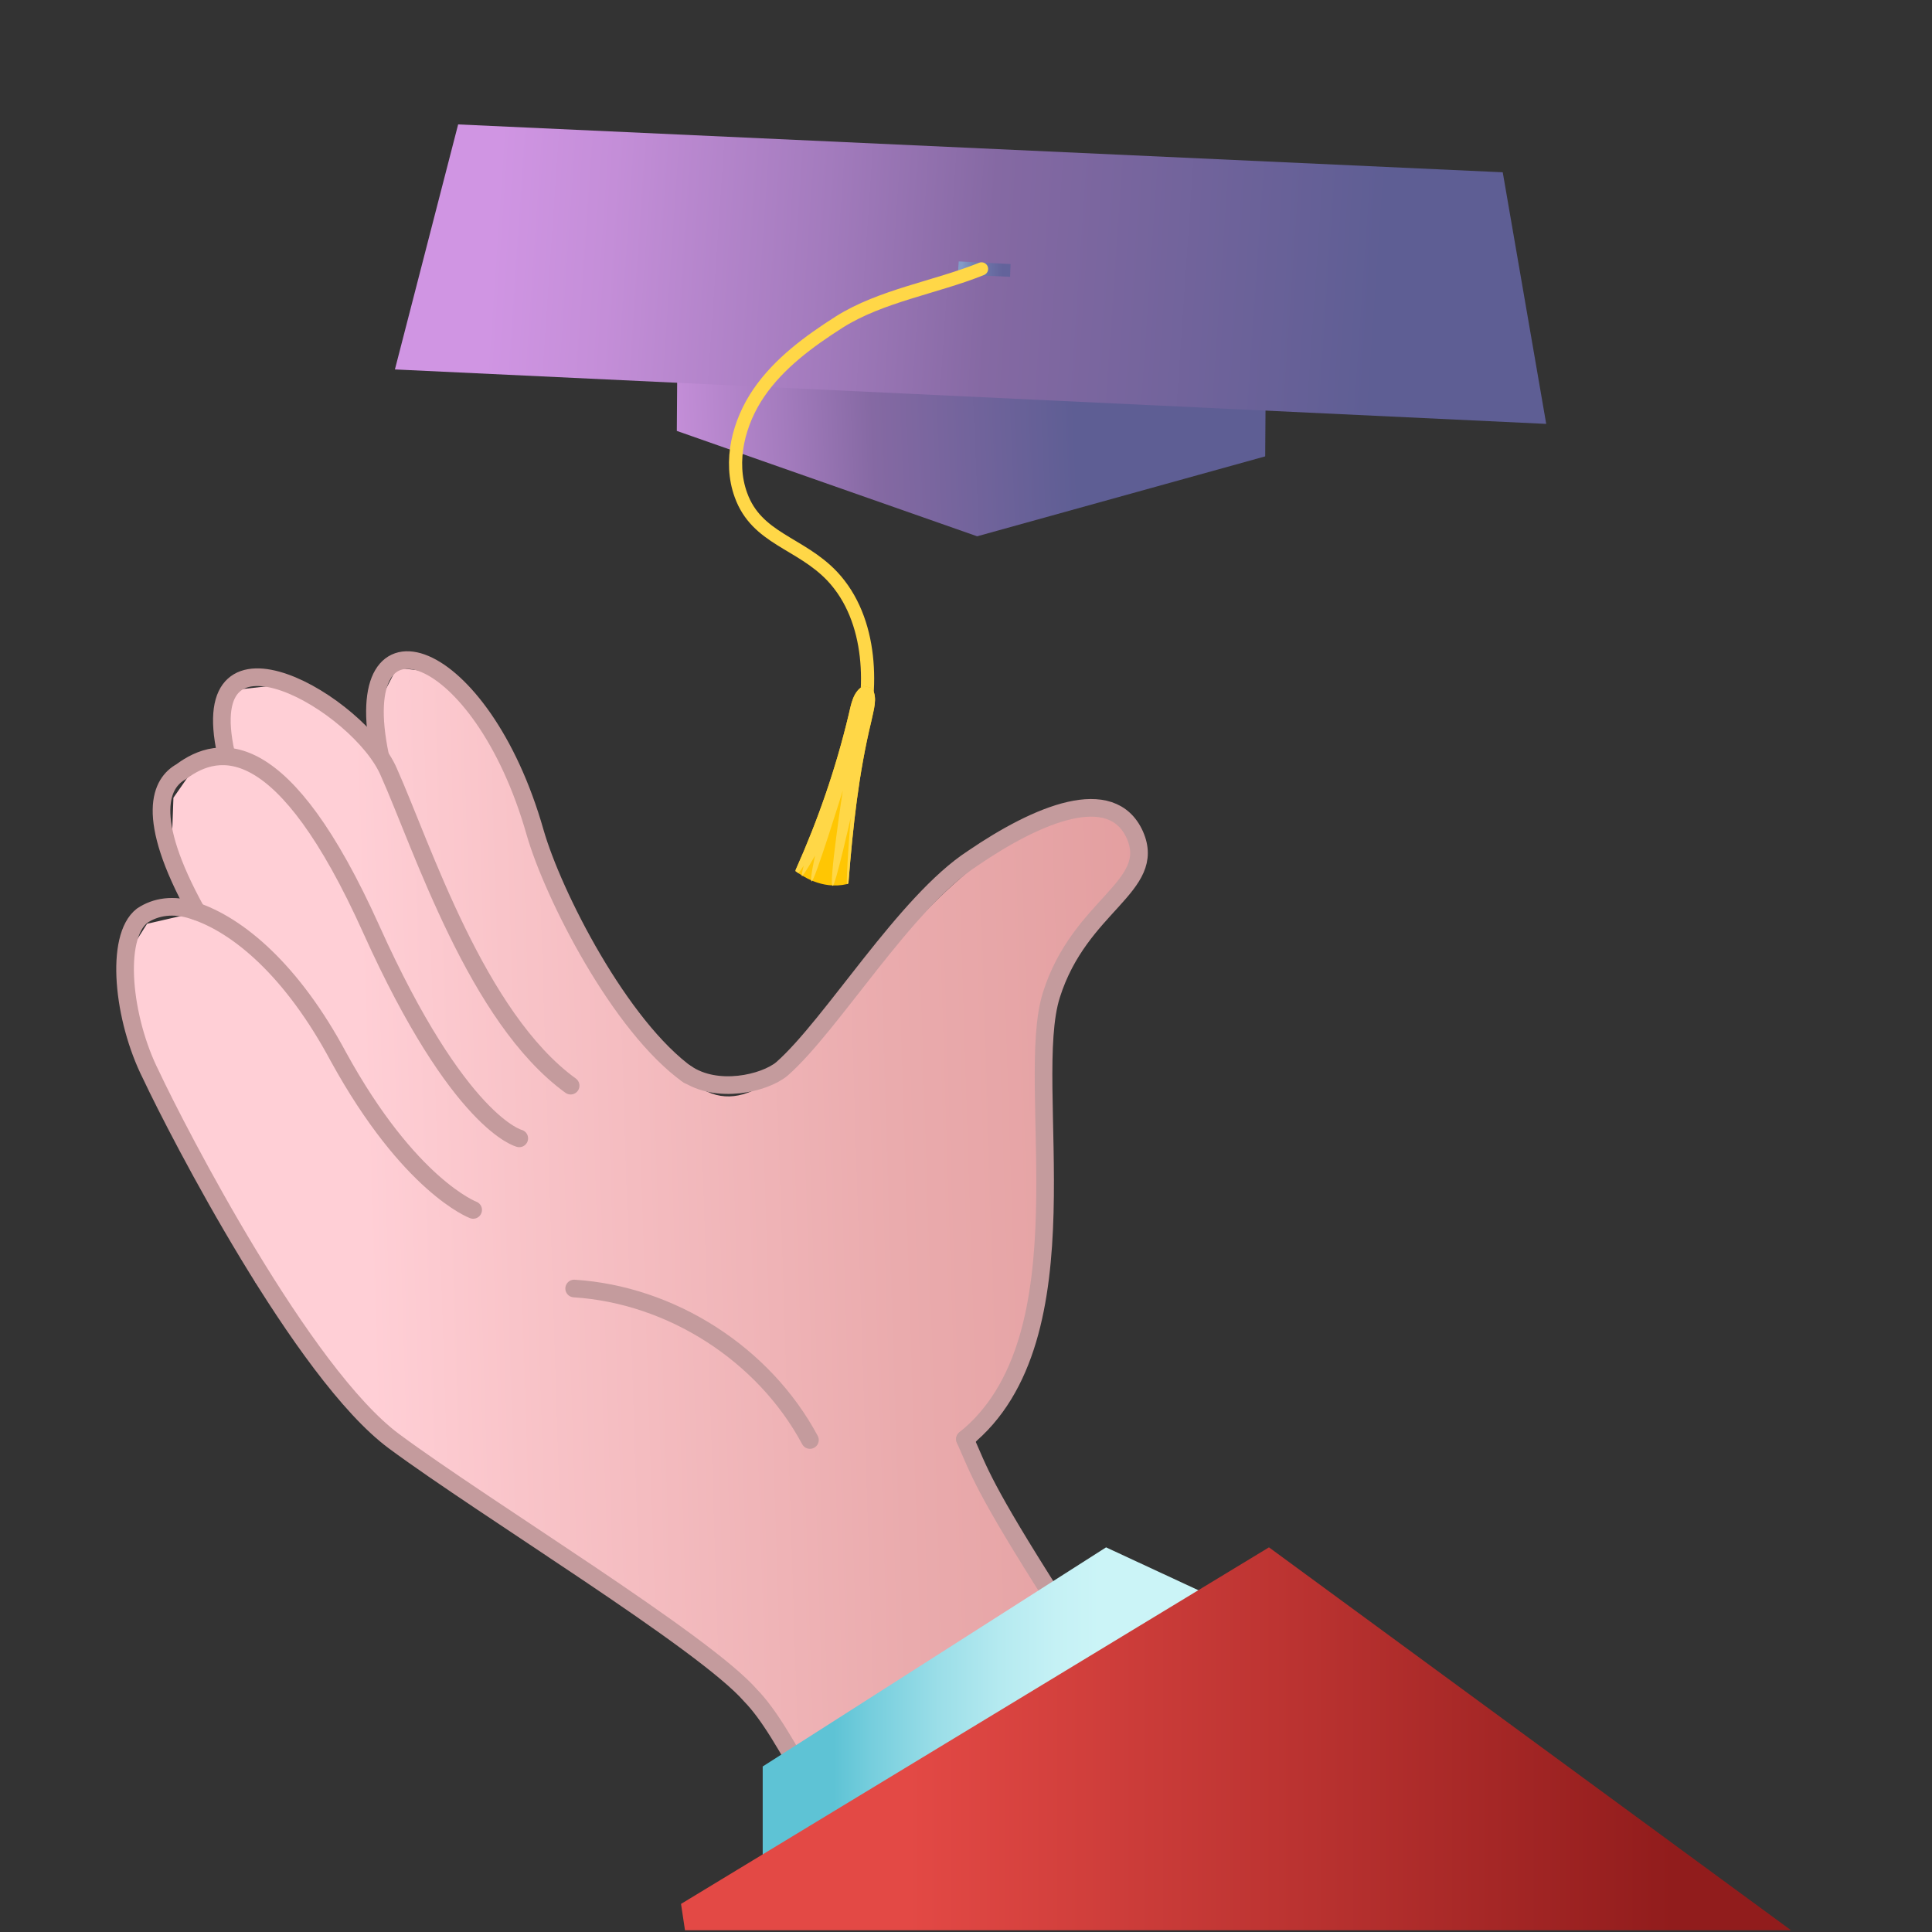 <?xml version="1.0" encoding="UTF-8"?> <svg xmlns="http://www.w3.org/2000/svg" xmlns:xlink="http://www.w3.org/1999/xlink" id="eQkoiLNGxM81" viewBox="0 0 440 440" shape-rendering="geometricPrecision" text-rendering="geometricPrecision"><rect x="0" y="0" width="440" height="440" fill="#333333" stroke="none"/> <style><![CDATA[#eQkoiLNGxM82_to {animation: eQkoiLNGxM82_to__to 2300ms linear infinite normal forwards}@keyframes eQkoiLNGxM82_to__to { 0% {transform: translate(143.909px,280.59px)} 13.043% {transform: translate(143.909px,280.59px);animation-timing-function: cubic-bezier(0.39,0.575,0.565,1)} 26.087% {transform: translate(145.959px,295.996px)} 34.783% {transform: translate(145.959px,295.996px);animation-timing-function: cubic-bezier(0.19,1,0.22,1)} 73.913% {transform: translate(143.909px,280.59px);animation-timing-function: cubic-bezier(0.39,0.575,0.565,1)} 86.957% {transform: translate(143.909px,280.59px)} 100% {transform: translate(143.909px,280.59px)}} #eQkoiLNGxM82_tr {animation: eQkoiLNGxM82_tr__tr 2300ms linear infinite normal forwards}@keyframes eQkoiLNGxM82_tr__tr { 0% {transform: rotate(0deg)} 13.043% {transform: rotate(0deg);animation-timing-function: cubic-bezier(0.39,0.575,0.565,1)} 26.087% {transform: rotate(-7.037deg)} 34.783% {transform: rotate(-7.037deg);animation-timing-function: cubic-bezier(0.19,1,0.22,1)} 73.913% {transform: rotate(0deg);animation-timing-function: cubic-bezier(0.39,0.575,0.565,1)} 86.957% {transform: rotate(0deg)} 100% {transform: rotate(0deg)}} #eQkoiLNGxM82_ts {animation: eQkoiLNGxM82_ts__ts 2300ms linear infinite normal forwards}@keyframes eQkoiLNGxM82_ts__ts { 0% {transform: scale(1,1)} 13.043% {transform: scale(1,1);animation-timing-function: cubic-bezier(0.39,0.575,0.565,1)} 26.087% {transform: scale(0.916,0.916)} 34.783% {transform: scale(0.916,0.916);animation-timing-function: cubic-bezier(0.19,1,0.22,1)} 73.913% {transform: scale(1,1);animation-timing-function: cubic-bezier(0.39,0.575,0.565,1)} 86.957% {transform: scale(1,1)} 100% {transform: scale(1,1)}} #eQkoiLNGxM811_to {animation: eQkoiLNGxM811_to__to 2300ms linear infinite normal forwards}@keyframes eQkoiLNGxM811_to__to { 0% {transform: translate(204.5px,85.9px);animation-timing-function: cubic-bezier(0.39,0.575,0.565,1)} 26.087% {transform: translate(143.252px,260.123px)} 34.783% {transform: translate(143.252px,260.123px);animation-timing-function: cubic-bezier(0.25,0.46,0.45,0.94)} 86.957% {transform: translate(207.662px,75.575px);animation-timing-function: cubic-bezier(0.47,0,0.745,0.715)} 100% {transform: translate(204.5px,85.9px)}} #eQkoiLNGxM811_tr {animation: eQkoiLNGxM811_tr__tr 2300ms linear infinite normal forwards}@keyframes eQkoiLNGxM811_tr__tr { 0% {transform: rotate(0deg);animation-timing-function: cubic-bezier(0.39,0.575,0.565,1)} 26.087% {transform: rotate(-8.12deg)} 34.783% {transform: rotate(-8.12deg);animation-timing-function: cubic-bezier(0.25,0.46,0.45,0.94)} 60.87% {transform: rotate(5.972deg)} 86.957% {transform: rotate(1.587deg)} 100% {transform: rotate(0deg)}} #eQkoiLNGxM811_ts {animation: eQkoiLNGxM811_ts__ts 2300ms linear infinite normal forwards}@keyframes eQkoiLNGxM811_ts__ts { 0% {transform: scale(1,1);animation-timing-function: cubic-bezier(0.39,0.575,0.565,1)} 26.087% {transform: scale(0.788,0.788)} 34.783% {transform: scale(0.788,0.788);animation-timing-function: cubic-bezier(0.25,0.46,0.45,0.94)} 86.957% {transform: scale(1,1);animation-timing-function: cubic-bezier(0.47,0,0.745,0.715)} 100% {transform: scale(1,1)}} #eQkoiLNGxM815_to {animation: eQkoiLNGxM815_to__to 2300ms linear infinite normal forwards}@keyframes eQkoiLNGxM815_to__to { 0% {transform: translate(179.324px,71.94px);animation-timing-function: cubic-bezier(0.39,0.575,0.565,1)} 26.087% {transform: translate(181.096px,70.563px)} 34.783% {transform: translate(181.096px,70.563px)} 60.87% {transform: translate(182.077px,68.104px)} 86.957% {transform: translate(179.324px,71.94px);animation-timing-function: cubic-bezier(0.39,0.575,0.565,1)} 100% {transform: translate(179.324px,71.94px)}} #eQkoiLNGxM815_tr {animation: eQkoiLNGxM815_tr__tr 2300ms linear infinite normal forwards}@keyframes eQkoiLNGxM815_tr__tr { 0% {transform: rotate(0deg);animation-timing-function: cubic-bezier(0.39,0.575,0.565,1)} 26.087% {transform: rotate(1.424deg)} 34.783% {transform: rotate(1.424deg)} 60.87% {transform: rotate(8.549deg)} 86.957% {transform: rotate(0deg);animation-timing-function: cubic-bezier(0.39,0.575,0.565,1)} 100% {transform: rotate(0deg)}} #eQkoiLNGxM815_ts {animation: eQkoiLNGxM815_ts__ts 2300ms linear infinite normal forwards}@keyframes eQkoiLNGxM815_ts__ts { 0% {transform: scale(1,1);animation-timing-function: cubic-bezier(0.39,0.575,0.565,1)} 26.087% {transform: scale(0.854,0.703)} 34.783% {transform: scale(0.854,0.679)} 60.87% {transform: scale(0.813,0.87)} 86.957% {transform: scale(1,0.978);animation-timing-function: cubic-bezier(0.39,0.575,0.565,1)} 100% {transform: scale(1,1)}} #eQkoiLNGxM819_to {animation: eQkoiLNGxM819_to__to 2300ms linear infinite normal forwards}@keyframes eQkoiLNGxM819_to__to { 0% {transform: translate(281.5px,396px)} 13.043% {transform: translate(281.5px,396px);animation-timing-function: cubic-bezier(0.39,0.575,0.565,1)} 26.087% {transform: translate(279.5px,399.593px)} 34.783% {transform: translate(279.5px,399.593px);animation-timing-function: cubic-bezier(0.25,0.46,0.45,0.94)} 69.565% {transform: translate(281.5px,396px)} 100% {transform: translate(281.5px,396px)}} #eQkoiLNGxM819_ts {animation: eQkoiLNGxM819_ts__ts 2300ms linear infinite normal forwards}@keyframes eQkoiLNGxM819_ts__ts { 0% {transform: scale(1,1)} 13.043% {transform: scale(1,1);animation-timing-function: cubic-bezier(0.39,0.575,0.565,1)} 26.087% {transform: scale(0.927,0.927)} 34.783% {transform: scale(0.927,0.927);animation-timing-function: cubic-bezier(0.25,0.46,0.45,0.94)} 69.565% {transform: scale(1,1)} 100% {transform: scale(1,1)}}]]></style> <defs> <linearGradient id="eQkoiLNGxM83-fill" x1="-36.349" y1="284.043" x2="367.381" y2="271.235" spreadMethod="pad" gradientUnits="userSpaceOnUse"> <stop id="eQkoiLNGxM83-fill-0" offset="30.83%" stop-color="rgb(255,207,214)"></stop> <stop id="eQkoiLNGxM83-fill-1" offset="39.02%" stop-color="rgb(249,196,201)"></stop> <stop id="eQkoiLNGxM83-fill-2" offset="60.69%" stop-color="rgb(234,171,173)"></stop> <stop id="eQkoiLNGxM83-fill-3" offset="79.63%" stop-color="rgb(225,155,156)"></stop> <stop id="eQkoiLNGxM83-fill-4" offset="93.67%" stop-color="rgb(222,150,150)"></stop> </linearGradient> <linearGradient id="eQkoiLNGxM812-fill" x1="254.01" y1="110.118" x2="118.307" y2="116.101" spreadMethod="pad" gradientUnits="userSpaceOnUse"> <stop id="eQkoiLNGxM812-fill-0" offset="18.78%" stop-color="rgb(94,94,148)"></stop> <stop id="eQkoiLNGxM812-fill-1" offset="52.66%" stop-color="rgb(133,105,163)"></stop> <stop id="eQkoiLNGxM812-fill-2" offset="67.17%" stop-color="rgb(163,123,189)"></stop> <stop id="eQkoiLNGxM812-fill-3" offset="85.71%" stop-color="rgb(196,142,216)"></stop> <stop id="eQkoiLNGxM812-fill-4" offset="95.91%" stop-color="rgb(208,149,227)"></stop> </linearGradient> <linearGradient id="eQkoiLNGxM813-fill" x1="346.789" y1="82.391" x2="84.961" y2="64.536" spreadMethod="pad" gradientUnits="userSpaceOnUse"> <stop id="eQkoiLNGxM813-fill-0" offset="18.78%" stop-color="rgb(94,94,148)"></stop> <stop id="eQkoiLNGxM813-fill-1" offset="52.66%" stop-color="rgb(133,105,163)"></stop> <stop id="eQkoiLNGxM813-fill-2" offset="67.17%" stop-color="rgb(163,123,189)"></stop> <stop id="eQkoiLNGxM813-fill-3" offset="85.71%" stop-color="rgb(196,142,216)"></stop> <stop id="eQkoiLNGxM813-fill-4" offset="95.91%" stop-color="rgb(208,149,227)"></stop> </linearGradient> <linearGradient id="eQkoiLNGxM814-fill" x1="213.92" y1="72.049" x2="202.133" y2="71.863" spreadMethod="pad" gradientUnits="userSpaceOnUse"> <stop id="eQkoiLNGxM814-fill-0" offset="18.78%" stop-color="rgb(99,99,155)"></stop> <stop id="eQkoiLNGxM814-fill-1" offset="60.11%" stop-color="rgb(111,120,172)"></stop> <stop id="eQkoiLNGxM814-fill-2" offset="72.13%" stop-color="rgb(115,126,177)"></stop> <stop id="eQkoiLNGxM814-fill-3" offset="88.55%" stop-color="rgb(125,144,190)"></stop> <stop id="eQkoiLNGxM814-fill-4" offset="96.65%" stop-color="rgb(131,155,199)"></stop> </linearGradient> <linearGradient id="eQkoiLNGxM820-fill" x1="173.7" y1="390.5" x2="277.3" y2="390.5" spreadMethod="pad" gradientUnits="userSpaceOnUse"> <stop id="eQkoiLNGxM820-fill-0" offset="15.66%" stop-color="rgb(94,195,213)"></stop> <stop id="eQkoiLNGxM820-fill-1" offset="24.01%" stop-color="rgb(118,206,221)"></stop> <stop id="eQkoiLNGxM820-fill-2" offset="38.67%" stop-color="rgb(155,222,232)"></stop> <stop id="eQkoiLNGxM820-fill-3" offset="52.35%" stop-color="rgb(181,234,240)"></stop> <stop id="eQkoiLNGxM820-fill-4" offset="64.54%" stop-color="rgb(197,241,245)"></stop> <stop id="eQkoiLNGxM820-fill-5" offset="74.01%" stop-color="rgb(203,244,247)"></stop> </linearGradient> <linearGradient id="eQkoiLNGxM821-fill" x1="155.1" y1="396" x2="407.9" y2="396" spreadMethod="pad" gradientUnits="userSpaceOnUse"> <stop id="eQkoiLNGxM821-fill-0" offset="20.42%" stop-color="rgb(227,73,69)"></stop> <stop id="eQkoiLNGxM821-fill-1" offset="56.88%" stop-color="rgb(185,50,48)"></stop> <stop id="eQkoiLNGxM821-fill-2" offset="89.38%" stop-color="rgb(145,28,28)"></stop> </linearGradient> </defs> <g id="eQkoiLNGxM82_to" transform="translate(143.909,280.59)"> <g id="eQkoiLNGxM82_tr" transform="rotate(0)"> <g id="eQkoiLNGxM82_ts" transform="scale(1,1)"> <g id="eQkoiLNGxM82" transform="translate(-148.75,-278.338)"> <path id="eQkoiLNGxM83" d="M191.4,408.6C213.8,393.9,245.6,372.1,246.7,362.8L226,325.1C231,319,235.1,312.3,238,304.4C242.4,292.7,243.1,280.2,241.6,267.2L241.7,244.9L243.4,224.9L249,213.1L258.5,202L264.5,191.6L259.6,181.9C259.6,181.9,250.7,178.9,235.7,186.9C199.3,208,180.4,265.6,158.3,238.7L143.3,221.7L132.2,201.2L118.5,166.1L104.1,149.2L94.8,148.1L90.4,156.6L90.6,166.9L75.1,155.9L66.3,152.2L57.3,153.2L56.6,160.5L57.6,169.5L52.1,169.8L48.5,171.1L43.9,177.7L43.4,191.7L49.2,203.8L37.9,206.4L34.1,212.4L33,218.3L35.5,230.3L39,240.4L45.6,255.8L52.7,268.6L62.6,288.1L71.5,298.6L86.3,317L93,324.4L122.4,344.1L149.5,362L165,373L175.8,380.4L182.9,393.2L191.4,408.6Z" transform="matrix(1 0 0 1 0.438 1.729)" fill="url(#eQkoiLNGxM83-fill)" stroke="none" stroke-width="1"></path> <path id="eQkoiLNGxM84" d="M161.1,242.2C168.1,247,178.9,244.5,182.9,241.2C194.3,231.2,211,203.2,226.4,193.2C241.2,183.1,258,176.1,263.3,187.9C268.5,199.7,250.8,203.8,244.3,224.3C237.8,244.7,253.3,302.5,224.6,325.5" fill="none" stroke="rgb(196,155,157)" stroke-width="4.017" stroke-linecap="round" stroke-linejoin="round" stroke-miterlimit="10"></path> <path id="eQkoiLNGxM85" d="M49.6,205.3C37.5,183.4,41.6,176,46.1,173.5C54.8,167,69.4,165,89.4,209.4C109.4,253.8,123.1,257,123.1,257" fill="none" stroke="rgb(196,155,157)" stroke-width="4.017" stroke-linecap="round" stroke-linejoin="round" stroke-miterlimit="10"></path> <path id="eQkoiLNGxM86" d="M56.3,169.3C49,136.1,86.8,158.1,93.4,173.6C101,190.6,113.4,229.5,134.8,245" fill="none" stroke="rgb(196,155,157)" stroke-width="4.017" stroke-linecap="round" stroke-linejoin="round" stroke-miterlimit="10"></path> <path id="eQkoiLNGxM87" d="M91.4,169.8C83.9,133.9,114.5,144.4,126.7,187.3C130.8,201.6,146.1,231.6,161.6,242.6" fill="none" stroke="rgb(196,155,157)" stroke-width="4.017" stroke-linecap="round" stroke-linejoin="round" stroke-miterlimit="10"></path> <path id="eQkoiLNGxM88" d="M245.3,362.5C228.6,336.3,227.9,332.9,224.6,325.5" fill="none" stroke="rgb(196,155,157)" stroke-width="4.017" stroke-linecap="round" stroke-linejoin="round" stroke-miterlimit="10"></path> <path id="eQkoiLNGxM89" d="M112.6,273.3C112.6,273.3,98.1,267.9,81.9,238.4C71.4,218.8,59.1,208.4,48.9,205.1C44.4,203.6,40.3,204.2,37.2,206.3C30.9,211.2,32.8,229.8,39.2,242.5C45.5,255.9,73.8,310.6,94.6,326C115.4,341.4,165.2,371.7,175.8,383.9C179.8,388,183.9,394.9,190.4,406.9" fill="none" stroke="rgb(196,155,157)" stroke-width="4.017" stroke-linecap="round" stroke-linejoin="round" stroke-miterlimit="10"></path> <path id="eQkoiLNGxM810" d="M135.6,291.2C157.7,292.6,178.8,306.1,189.3,325.7" fill="none" stroke="rgb(196,155,157)" stroke-width="4.017" stroke-linecap="round" stroke-linejoin="round" stroke-miterlimit="10"></path> </g> </g> </g> </g> <g id="eQkoiLNGxM811_to" transform="translate(204.5,85.9)"> <g id="eQkoiLNGxM811_tr" transform="rotate(0)"> <g id="eQkoiLNGxM811_ts" transform="scale(1,1)"> <g id="eQkoiLNGxM811" transform="translate(-187.961,-96.563)"> <path id="eQkoiLNGxM812" d="M271.6,114.6L206,132.8L137.6,108.8L137.8,79.8L271.8,85.6L271.6,114.6Z" fill="url(#eQkoiLNGxM812-fill)" stroke="none" stroke-width="1"></path> <path id="eQkoiLNGxM813" d="M335.6,107.2L73.4,94.8L87.8,39L325.7,49.9L335.6,107.2Z" fill="url(#eQkoiLNGxM813-fill)" stroke="none" stroke-width="1"></path> <path id="eQkoiLNGxM814" d="M201.8,70.2L213.6,70.8L213.5,73.7L201.6,73.2L201.8,70.2Z" fill="url(#eQkoiLNGxM814-fill)" stroke="none" stroke-width="1"></path> <g id="eQkoiLNGxM815_to" transform="translate(179.324,71.94)"> <g id="eQkoiLNGxM815_tr" transform="rotate(0)"> <g id="eQkoiLNGxM815_ts" transform="scale(1,1)"> <g id="eQkoiLNGxM815" transform="translate(-179.324,-71.94)"> <path id="eQkoiLNGxM816" d="M207,71.9C196.6,76.1,184.1,78,174.6,84C167.7,88.4,160.9,93.4,156.3,100.1C151.7,106.8,149.4,115.7,152.2,123.4C155.8,133.4,165.7,134.2,173,141.9C182.3,151.8,182.4,167.9,179,179.6" fill="none" stroke="rgb(255,215,71)" stroke-width="3" stroke-linecap="round" stroke-linejoin="round" stroke-miterlimit="10"></path> <path id="eQkoiLNGxM817" d="M164.8,209.2C164.6,209.1,164.6,208.9,164.7,208.7C169.8,197.3,173.8,185.7,176.7,173.6C177.3,171.1,177.7,168.3,179.9,167C180,166.9,180.1,166.9,180.2,166.9L181.8,167.3C181.9,167.3,182,167.4,182.1,167.5C183.4,169.6,182.4,172.4,181.9,174.9C179,186.9,177.7,199,176.7,211.6C176.7,211.8,176.6,212,176.4,212C170.5,213.4,165.9,209.9,164.8,209.2Z" fill="rgb(255,198,3)" stroke="none" stroke-width="1"></path> <path id="eQkoiLNGxM818" d="M164.8,209.2C164.6,209.1,164.6,208.9,164.7,208.7C169.8,197.3,173.8,185.7,176.7,173.6C177.3,171.1,177.7,168.3,179.9,167C180,166.9,180.1,166.9,180.2,166.9L181.8,167.3C181.9,167.3,182,167.4,182.1,167.5C183.4,169.6,182.4,172.4,181.9,174.9C179,186.9,177.7,199,176.7,211.6C176.7,211.8,176.6,212,176.4,212C176,212.1,177.2,196.9,177.2,196.9C177.2,196.9,173.7,212.5,173.1,212.4C172.1,212.4,175.4,190.7,175.4,190.7C175.4,190.7,168.9,211.7,168.3,211.4C167.8,211.2,169.1,205.5,169.1,205.5C169.1,205.5,166.3,210.4,166.1,210.2C165.9,210.1,166.5,207.8,166.5,207.8C166.5,207.8,165.4,209.6,165.2,209.5C165,209.2,164.9,209.2,164.8,209.2Z" fill="rgb(255,215,71)" stroke="none" stroke-width="1"></path> </g> </g> </g> </g> </g> </g> </g> </g> <g id="eQkoiLNGxM819_to" transform="translate(281.5,396)"> <g id="eQkoiLNGxM819_ts" transform="scale(1,1)"> <g id="eQkoiLNGxM819" transform="translate(-281.5,-396)"> <path id="eQkoiLNGxM820" d="M251.9,352.4L173.7,402.3L173.7,428.6L277.3,364.2L251.9,352.4Z" fill="url(#eQkoiLNGxM820-fill)" stroke="none" stroke-width="1"></path> <path id="eQkoiLNGxM821" d="M407.9,439.6L156,439.6L155.1,433.6L289,352.4L407.9,439.6Z" fill="url(#eQkoiLNGxM821-fill)" stroke="none" stroke-width="1"></path> </g> </g> </g> </svg> 